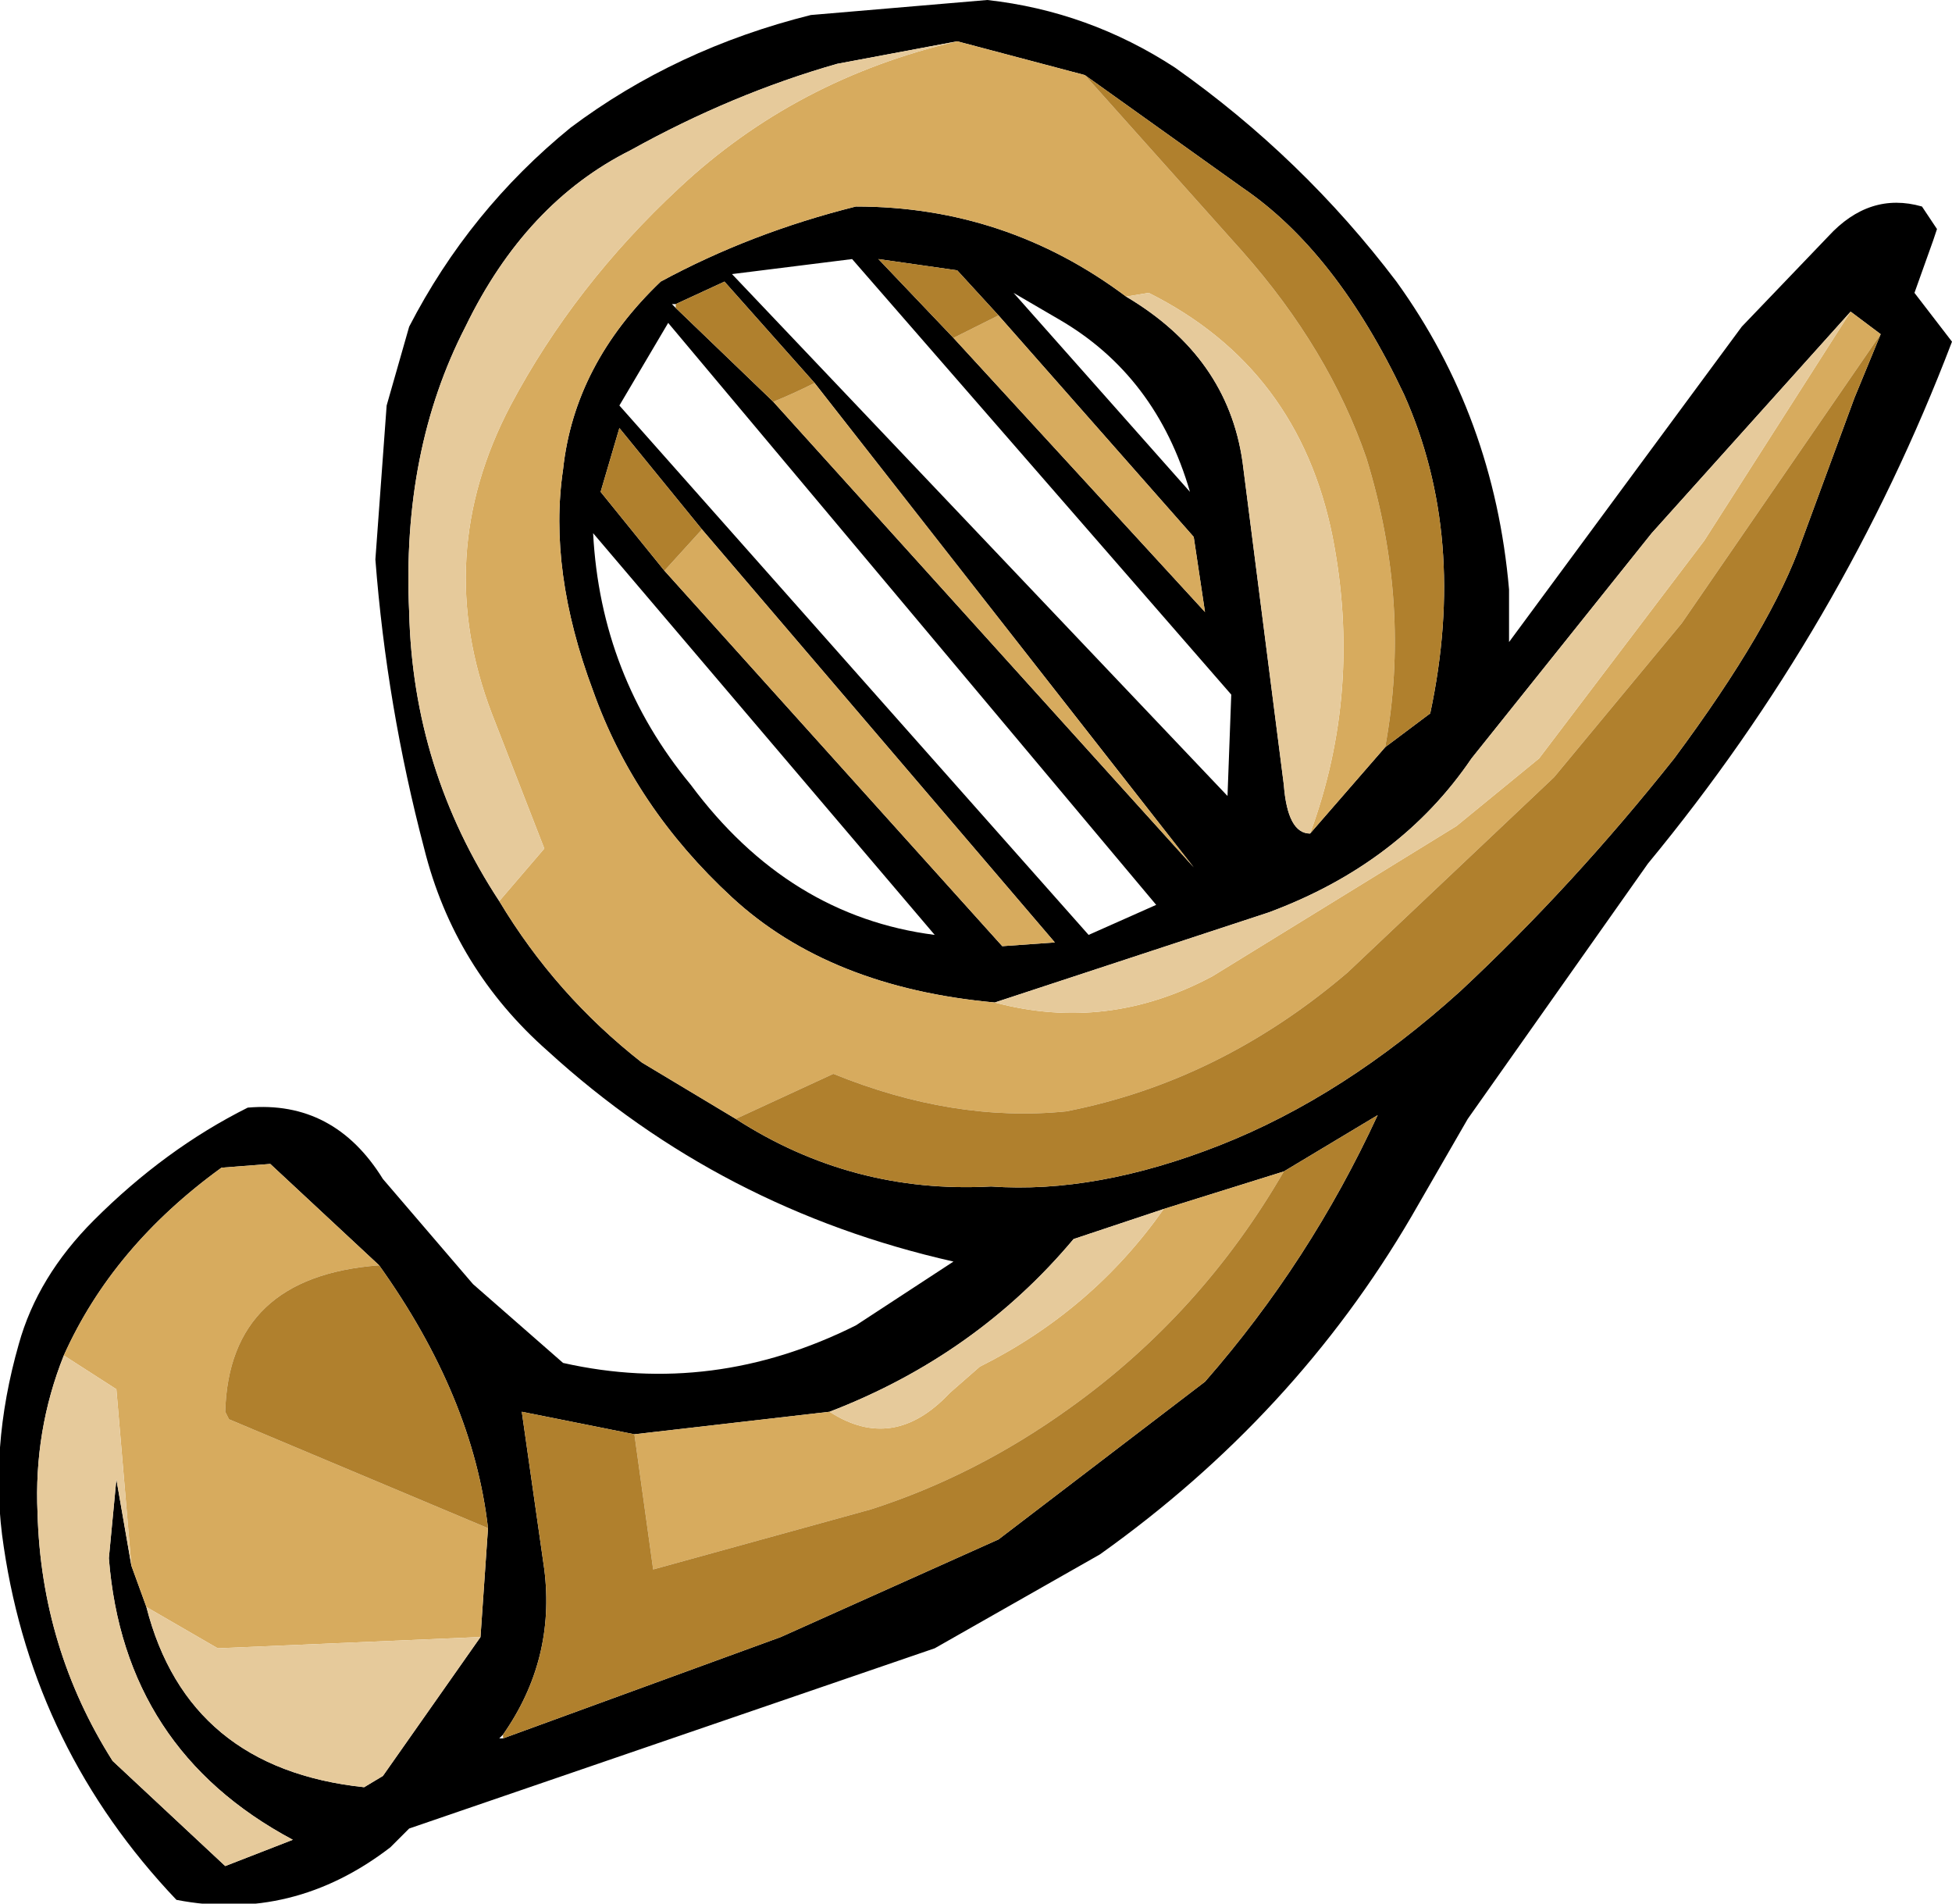 <?xml version="1.0" encoding="UTF-8" standalone="no"?>
<svg xmlns:xlink="http://www.w3.org/1999/xlink" height="25.35px" width="26.0px" xmlns="http://www.w3.org/2000/svg">
  <g transform="matrix(1.0, 0.0, 0.0, 1.0, 13.0, 12.7)">
    <path d="M-2.2 -12.5 L0.15 -12.7 Q1.5 -12.55 2.65 -11.8 4.35 -10.6 5.6 -8.95 6.9 -7.15 7.1 -4.85 L7.1 -4.15 10.2 -8.35 11.35 -9.55 Q11.9 -10.15 12.6 -9.95 L12.8 -9.65 12.75 -9.5 12.5 -8.8 13.0 -8.15 Q11.55 -4.35 8.95 -1.2 L6.55 2.2 5.8 3.5 Q4.25 6.15 1.65 8.0 L-0.55 9.25 -7.55 11.65 -7.8 11.9 Q-9.1 12.9 -10.65 12.6 -12.55 10.6 -12.95 7.9 -13.15 6.6 -12.75 5.2 -12.5 4.3 -11.75 3.55 -10.8 2.6 -9.7 2.05 -8.55 1.95 -7.9 3.0 L-6.7 4.4 -5.5 5.45 Q-3.5 5.9 -1.6 4.95 L-0.3 4.1 Q-3.4 3.4 -5.7 1.3 -6.95 0.2 -7.35 -1.4 -7.85 -3.3 -8.0 -5.25 L-7.85 -7.3 -7.55 -8.35 Q-6.75 -9.9 -5.4 -11.0 -4.0 -12.05 -2.2 -12.5 M1.45 -11.7 L-0.25 -12.15 -1.85 -11.85 Q-3.25 -11.45 -4.6 -10.7 -6.0 -10.0 -6.8 -8.35 -7.65 -6.7 -7.55 -4.55 -7.5 -2.45 -6.35 -0.7 -5.6 0.55 -4.45 1.45 L-3.2 2.2 Q-1.65 3.2 0.2 3.1 1.6 3.2 3.25 2.55 4.9 1.9 6.45 0.5 7.95 -0.9 9.3 -2.6 10.6 -4.35 11.0 -5.5 L11.7 -7.4 12.05 -8.25 11.65 -8.55 9.0 -5.6 6.6 -2.6 Q5.65 -1.2 3.9 -0.55 L0.25 0.65 Q-1.95 0.45 -3.25 -0.75 -4.55 -1.95 -5.1 -3.5 -5.7 -5.1 -5.5 -6.45 -5.35 -7.85 -4.2 -8.95 -3.0 -9.6 -1.6 -9.95 0.4 -9.95 2.0 -8.75 3.35 -7.95 3.55 -6.55 L4.1 -2.25 Q4.15 -1.6 4.45 -1.6 L5.45 -2.75 6.05 -3.2 Q6.55 -5.55 5.7 -7.45 4.8 -9.35 3.55 -10.2 L1.45 -11.7 M-2.15 -7.6 L-3.35 -8.95 -4.0 -8.65 -4.05 -8.65 -4.0 -8.6 -2.7 -7.35 2.9 -1.15 -2.15 -7.6 M-3.65 -5.65 L-4.75 -7.0 -5.0 -6.15 -4.15 -5.1 0.35 -0.1 1.05 -0.15 -3.65 -5.65 M-4.1 -8.4 L-4.75 -7.3 1.5 -0.25 2.4 -0.65 -4.1 -8.4 M0.3 -8.5 L-0.25 -9.1 -1.3 -9.25 -0.3 -8.2 3.05 -4.55 2.9 -5.55 0.3 -8.5 M-1.65 -9.25 L-3.25 -9.05 3.35 -2.1 3.4 -3.45 -1.65 -9.25 M1.1 -8.45 L0.5 -8.8 2.85 -6.15 Q2.4 -7.7 1.1 -8.45 M-7.95 4.15 L-9.4 2.8 -10.05 2.85 Q-11.5 3.9 -12.15 5.35 -12.55 6.35 -12.5 7.45 -12.45 9.25 -11.5 10.75 L-10.0 12.15 -9.1 11.8 Q-11.35 10.6 -11.55 8.05 L-11.45 7.0 -11.25 8.15 -11.05 8.7 Q-10.5 10.85 -8.15 11.1 L-7.9 10.95 -6.6 9.1 -6.5 7.65 Q-6.7 5.9 -7.95 4.15 M-4.55 6.4 L-6.05 6.1 -5.75 8.2 Q-5.6 9.4 -6.3 10.4 L-6.35 10.45 -6.3 10.45 -2.6 9.1 0.3 7.8 3.05 5.7 Q4.45 4.1 5.35 2.15 L4.1 2.9 2.5 3.4 1.3 3.8 Q0.0 5.35 -1.95 6.1 L-4.55 6.4 M-3.8 -2.25 Q-2.5 -0.5 -0.55 -0.25 L-5.1 -5.6 Q-5.0 -3.7 -3.8 -2.25" fill="#000000" fill-rule="evenodd" stroke="none"/>
    <path d="M-0.25 -12.15 L1.45 -11.7 3.55 -9.35 Q4.7 -8.05 5.2 -6.6 5.8 -4.65 5.45 -2.75 L4.45 -1.6 Q5.15 -3.5 4.75 -5.55 4.3 -7.8 2.3 -8.8 L2.0 -8.75 Q0.4 -9.95 -1.6 -9.95 -3.0 -9.6 -4.2 -8.95 -5.35 -7.85 -5.5 -6.45 -5.7 -5.1 -5.1 -3.5 -4.55 -1.95 -3.25 -0.75 -1.95 0.45 0.25 0.65 1.75 1.05 3.15 0.3 L6.4 -1.7 7.5 -2.6 9.7 -5.5 11.65 -8.55 12.05 -8.25 9.4 -4.4 7.7 -2.35 4.95 0.25 Q3.25 1.7 1.2 2.1 -0.3 2.25 -1.9 1.6 L-3.2 2.2 -4.45 1.45 Q-5.6 0.55 -6.35 -0.7 L-5.75 -1.4 -6.45 -3.2 Q-7.25 -5.3 -6.2 -7.3 -5.35 -8.9 -3.95 -10.2 -2.4 -11.65 -0.25 -12.15 M-2.15 -7.6 L2.9 -1.15 -2.7 -7.35 Q-2.45 -7.45 -2.15 -7.6 M-4.15 -5.1 L-3.65 -5.65 1.05 -0.15 0.35 -0.1 -4.15 -5.1 M-0.3 -8.2 L0.3 -8.5 2.9 -5.55 3.05 -4.55 -0.3 -8.2 M-7.95 4.15 Q-9.95 4.3 -10.0 6.1 L-9.95 6.2 -6.5 7.65 -6.6 9.1 -10.1 9.25 -11.05 8.7 -11.25 8.15 -11.45 5.8 -12.15 5.35 Q-11.5 3.9 -10.05 2.85 L-9.4 2.8 -7.95 4.15 M-4.55 6.4 L-1.95 6.1 Q-1.1 6.65 -0.35 5.85 L0.05 5.5 Q1.55 4.75 2.5 3.4 L4.1 2.9 Q3.0 4.8 1.25 6.05 0.0 6.95 -1.4 7.4 L-4.3 8.2 -4.55 6.4" fill="#d7ab5e" fill-rule="evenodd" stroke="none"/>
    <path d="M-0.25 -12.15 Q-2.4 -11.65 -3.95 -10.2 -5.35 -8.9 -6.2 -7.3 -7.25 -5.3 -6.45 -3.2 L-5.75 -1.4 -6.35 -0.7 Q-7.5 -2.45 -7.55 -4.55 -7.65 -6.7 -6.8 -8.35 -6.0 -10.0 -4.6 -10.7 -3.25 -11.45 -1.85 -11.85 L-0.25 -12.15 M11.65 -8.55 L9.7 -5.5 7.5 -2.6 6.4 -1.7 3.15 0.3 Q1.75 1.05 0.25 0.65 L3.9 -0.55 Q5.65 -1.2 6.6 -2.6 L9.0 -5.6 11.65 -8.55 M2.0 -8.75 L2.3 -8.8 Q4.3 -7.8 4.75 -5.55 5.15 -3.5 4.45 -1.6 4.15 -1.6 4.1 -2.25 L3.55 -6.55 Q3.35 -7.95 2.0 -8.75 M-12.15 5.35 L-11.45 5.8 -11.25 8.15 -11.45 7.0 -11.55 8.05 Q-11.35 10.6 -9.1 11.8 L-10.0 12.15 -11.5 10.75 Q-12.45 9.25 -12.5 7.45 -12.55 6.35 -12.15 5.35 M-11.05 8.7 L-10.1 9.25 -6.6 9.1 -7.9 10.95 -8.15 11.1 Q-10.5 10.85 -11.05 8.7 M-1.95 6.1 Q0.0 5.35 1.3 3.8 L2.5 3.4 Q1.55 4.75 0.05 5.5 L-0.35 5.85 Q-1.1 6.65 -1.95 6.1" fill="#e6ca9b" fill-rule="evenodd" stroke="none"/>
    <path d="M-3.2 2.2 L-1.9 1.6 Q-0.3 2.25 1.2 2.1 3.25 1.7 4.95 0.25 L7.7 -2.35 9.4 -4.4 12.05 -8.25 11.7 -7.4 11.0 -5.5 Q10.6 -4.35 9.3 -2.6 7.95 -0.9 6.45 0.5 4.9 1.9 3.25 2.55 1.6 3.2 0.2 3.1 -1.65 3.2 -3.2 2.2 M5.45 -2.75 Q5.8 -4.65 5.2 -6.6 4.7 -8.05 3.55 -9.35 L1.45 -11.7 3.55 -10.2 Q4.8 -9.35 5.7 -7.45 6.55 -5.55 6.05 -3.2 L5.45 -2.75 M-4.0 -8.65 L-3.35 -8.95 -2.15 -7.6 Q-2.45 -7.45 -2.7 -7.35 L-4.0 -8.6 -4.0 -8.65 M-3.65 -5.65 L-4.15 -5.1 -5.0 -6.15 -4.75 -7.0 -3.65 -5.65 M0.3 -8.5 L-0.3 -8.2 -1.3 -9.25 -0.25 -9.1 0.3 -8.5 M-6.5 7.65 L-9.95 6.2 -10.0 6.1 Q-9.95 4.3 -7.95 4.15 -6.7 5.9 -6.5 7.65 M-6.3 10.4 Q-5.6 9.4 -5.75 8.2 L-6.05 6.1 -4.55 6.4 -4.3 8.2 -1.4 7.4 Q0.0 6.95 1.25 6.05 3.0 4.8 4.1 2.9 L5.35 2.15 Q4.45 4.1 3.05 5.7 L0.3 7.8 -2.6 9.1 -6.3 10.45 -6.3 10.4" fill="#b0802d" fill-rule="evenodd" stroke="none"/>
  </g>
</svg>
